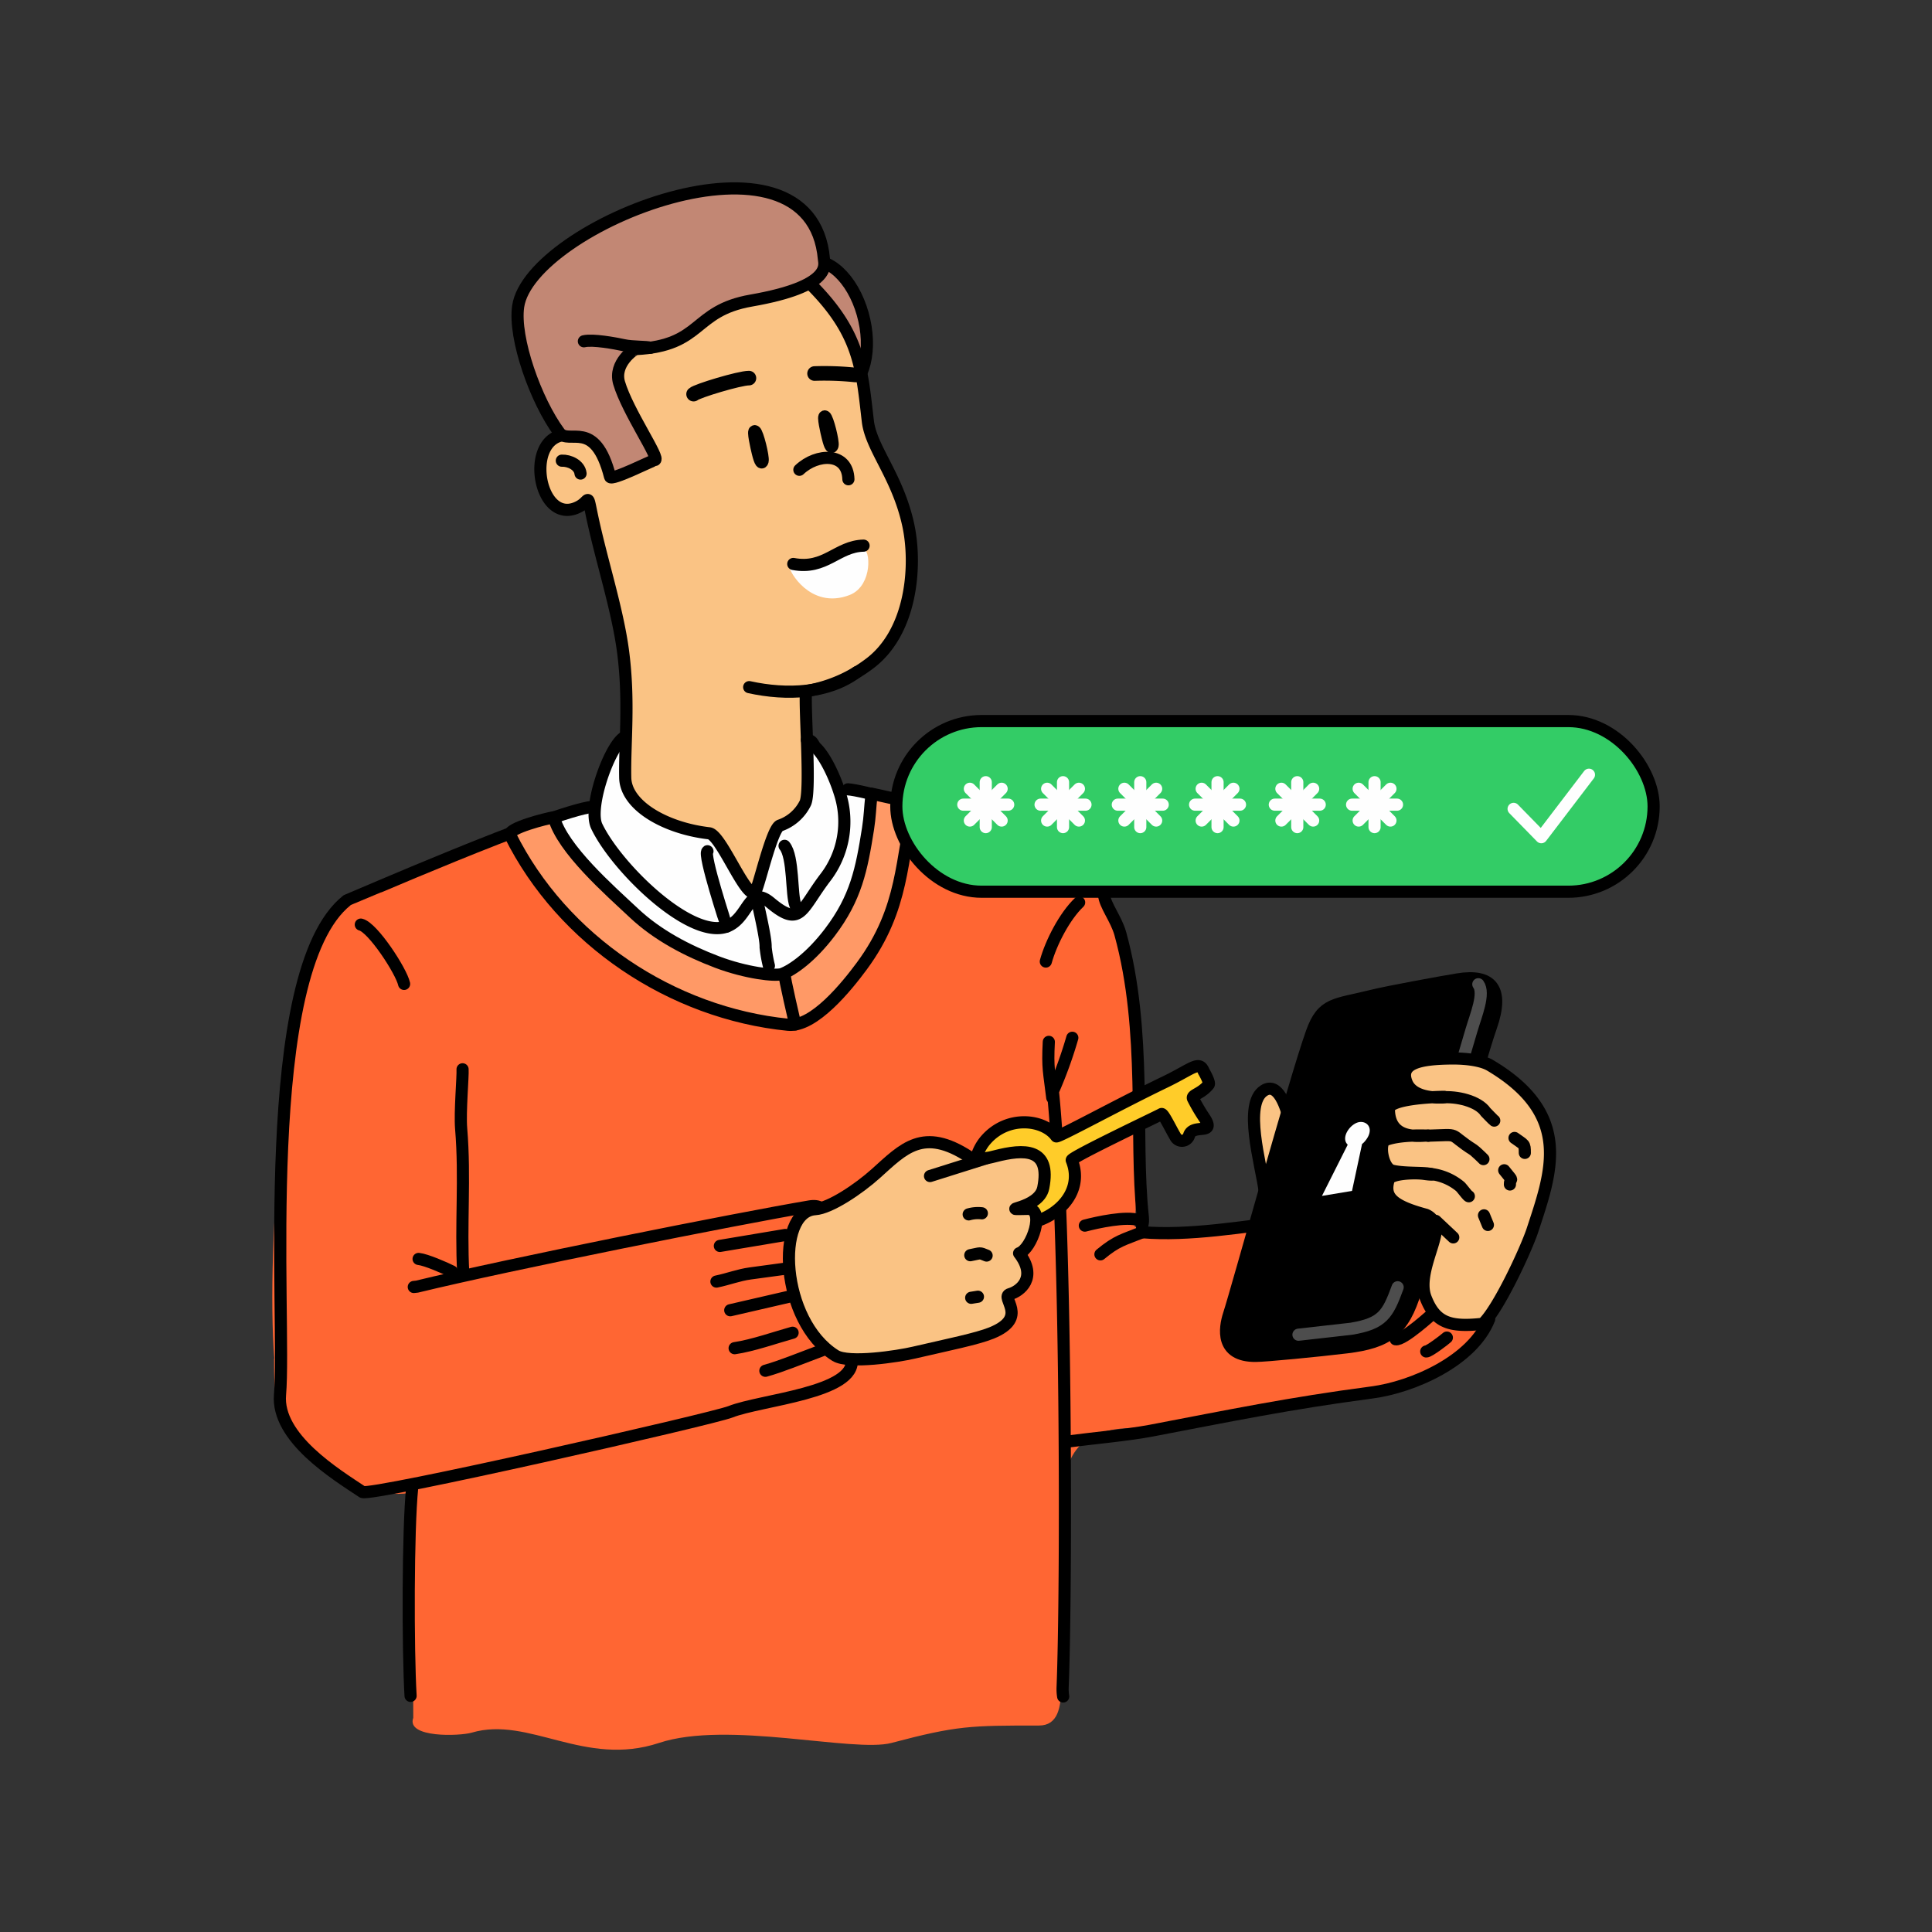 <?xml version="1.0" encoding="UTF-8"?> <svg xmlns="http://www.w3.org/2000/svg" id="Layer_1" data-name="Layer 1" viewBox="0 0 450 450"><rect x="0" y="0" width="450" height="450" fill="#333333" stroke="none"/> <defs> <style>.cls-1{fill:#fefefe;}.cls-1,.cls-10,.cls-2,.cls-4,.cls-5,.cls-8,.cls-9{fill-rule:evenodd;}.cls-2{fill:#fac384;}.cls-12,.cls-3,.cls-6,.cls-7{fill:none;stroke-linecap:round;stroke-linejoin:round;}.cls-3,.cls-7{stroke:#000;}.cls-12,.cls-3,.cls-6{stroke-width:2.83px;}.cls-4{fill:#f63;}.cls-5{fill:#c28774;}.cls-6{stroke:#fefefe;}.cls-7{stroke-width:3.4px;}.cls-9{fill:#ffcc29;}.cls-10{fill:#f96;}.cls-11{fill:#3c6;}.cls-12{stroke:#4d4d4d;}</style> </defs> <title>Thech Peeps_Security</title> <path class="cls-1" d="M128.58,190.45c-.08-.34,9.87-1.29,10.75-4.59,1.06-4,3.95-13.48,8.76-13.74,2.42-.14,37.35-1.73,38.43-.76,4.92,4.45,7.7,12.64,12.54,12.48,5.4-.17,2.74,5,2.92,9.3.34,7.88-10.27,27.48-17,32.2-9.43,6.61-41.57-13.63-47.28-22.26-1.34-2-9-12.1-9.1-12.63"></path> <path class="cls-2" d="M294.55,277.28c-.89-6.31-5-20.16-.15-23.26,6.27-4,8.24,20.32,7.35,21.12C300,276.68,294.61,277.69,294.55,277.28Z"></path> <path class="cls-3" d="M294.55,277.28c-.89-6.31-5-20.16-.15-23.26,6.27-4,8.24,20.32,7.35,21.12C300,276.68,294.61,277.69,294.55,277.28Z"></path> <path class="cls-4" d="M63.89,316.43c-2-25.49,2.4-87.22,14-103.82,4.3-6.14,43.46-21.83,46.6-17.82,14.6,18.69,25.16,34.58,49.09,42.34,18.22,5.91,21.52-16.24,30.11-28.49,3-4.26,8.39-22.45,14.16-20,21.41,9.08,41.56,8.5,45.31,39,2.57,20.93,2.23,39.95,1.13,58.07,9.6,4.29,51.2-3.8,55.59,2.79,1.2,1.82,23.89,11.13,26,20.73,1,4.42-14.44,13.9-16.77,13.83-10.21-.3-46.6,10.44-62.8,9.6-31-1.6-12.52,31.23-18.7,46.2-2.57,6.22,3.23,23.05-5.61,23.05-16,0-19.05,0-34.35,4.05-8.8,2.34-38.17-5.29-54.14,0-17.35,5.75-30.34-6.31-43.61-2.4-2.81.83-15.37,1.28-13.64-3.45,0-3.17-.25-53.51,0-53.45,4.23,1-11.35,4.05-20.23-5.1-10.75-11.07-12.19-7.59-12.19-25.1"></path> <path class="cls-5" d="M188,61.12c4.79-1.66,10.58,3.69,12.93,11.95s.38,16.29-4.41,18-10.58-3.68-12.94-11.94S183.19,62.79,188,61.12Z"></path> <path class="cls-3" d="M188,61.12c4.79-1.66,10.58,3.69,12.93,11.95s.38,16.29-4.41,18-10.58-3.68-12.94-11.94S183.19,62.79,188,61.12Z"></path> <path class="cls-2" d="M202.16,98.28c-1.69-14.32-1.81-23.07-20-38.07-21.24-17.56-57.51,6.08-49.12,41.11-11.53-1.25-7.9,22.06,1.95,16.61,2.32-1.28,1.8-3.15,2.78,1.63,2.18,10.57,6.05,22.22,7.35,32.17,1.54,11.72.34,21.45.51,29.43.14,6.47,9.36,11.76,19.54,12.93,2.79.32,8.52,15.28,10.67,13.74.75-.54,3.87-14.85,5.83-15.56a10.33,10.33,0,0,0,5.86-5.13c1.51-2.66-.38-25,.3-26.18a33.72,33.72,0,0,0,14.38-6.15c10.26-7.39,11.37-23.2,9.33-32.57C209.09,111,203,104.61,202.16,98.28Z"></path> <path class="cls-3" d="M202.16,98.28c-1.69-14.32-1.81-23.07-20-38.07-21.24-17.56-57.51,6.08-49.12,41.11-11.53-1.25-7.9,22.06,1.95,16.61,2.32-1.28,1.8-3.15,2.78,1.63,2.18,10.57,6.05,22.22,7.35,32.17,1.54,11.72.34,21.45.51,29.43.14,6.47,9.36,11.76,19.54,12.93,2.79.32,8.52,15.28,10.67,13.74.75-.54,3.87-14.85,5.83-15.56a10.33,10.33,0,0,0,5.86-5.13c1.51-2.66-.38-25,.3-26.18a33.72,33.72,0,0,0,14.38-6.15c10.26-7.39,11.37-23.2,9.33-32.57C209.09,111,203,104.61,202.16,98.28Z"></path> <path class="cls-3" d="M199.57,156.54c-6.61,5-16.29,5.44-25.07,3.51"></path> <path class="cls-1" d="M185.38,132c5.48,2,9.83-.91,14.52-3.27,1.3-.65,1.86,6.84-2.52,8.54C189.27,140.43,185,131.88,185.38,132Z"></path> <path class="cls-6" d="M185.38,132c5.48,2,9.83-.91,14.52-3.27,1.3-.65,1.86,6.84-2.52,8.54C189.27,140.43,185,131.88,185.38,132Z"></path> <path class="cls-3" d="M201.14,127.09c-6.15.14-8.89,5.68-16.37,4.27"></path> <path class="cls-5" d="M175,70c-13.84,2.4-11.17,10.53-26.94,11.31-.26,0-5.19,3.26-3.87,7.85,2,6.79,9.79,17.89,8.32,18-.53.06-10.15,4.91-10.41,3.9-3.52-13.77-9.59-7.28-11.83-10.31-5.49-7.42-10.66-22-9.58-29.38,2.75-18.74,68.26-45.06,71.22-11C192.06,61.74,193.73,66.73,175,70Z"></path> <path class="cls-3" d="M175,70c-13.84,2.4-11.17,10.53-26.94,11.31-.26,0-5.19,3.26-3.87,7.85,2,6.79,9.79,17.89,8.32,18-.53.06-10.15,4.91-10.41,3.9-3.52-13.77-9.59-7.28-11.83-10.31-5.49-7.42-10.66-22-9.58-29.38,2.75-18.74,68.26-45.06,71.22-11C192.06,61.74,193.73,66.73,175,70Z"></path> <path class="cls-3" d="M130.86,107.3c1.76-.07,4.13,1,4.36,3"></path> <path class="cls-7" d="M174.44,88.07c-2.24,0-12.13,3-12.89,3.73"></path> <path class="cls-7" d="M189.73,87a69,69,0,0,1,9.43.33l.29,0"></path> <path class="cls-3" d="M145.21,171.83c-3.38,2.39-8.3,16.26-6.22,20.62,4.53,9.51,21.77,26.44,30.27,23.36,5.2-1.9,5-9.89,10.19-5.55,7,5.86,7.14,1.63,12.67-5.7a21.37,21.37,0,0,0,3.46-19.9c-1-3.26-3.22-8.29-5.49-10.48-.83-.8-.65-1.73-2.15-1.83"></path> <path class="cls-3" d="M138,187.92c-9.65,1.08-57,21.8-57.21,21.81-20.93,16.64-14.07,97.75-15.57,115.11-.87,10.08,13,18.55,19.2,22.67,1.72,1.15,81.56-17,85.73-18.68,7.09-2.81,29.31-4.36,28.21-12.25,0-.22-8-5.58-8.37-11.35s-2.32-14.18,2-20.23c0-.07,1.16-4.78-3.41-4-17.27,2.93-69.72,13.4-91.45,18.68l-.75.08"></path> <path class="cls-3" d="M197.49,183.85c6.3.33,59,16,59.66,24.54.19,2.47,2.83,5.6,3.8,9.1,6.27,22.71,3.25,47.29,5.21,65.69.25,2.36-.34,1.56-.07,3.83,21.75,1.8,49.33-8.64,71.39-1.52"></path> <path class="cls-3" d="M265.27,284.21c-2.89-1-9.67.49-12.59,1.26"></path> <path class="cls-3" d="M266.09,287c-4.48,1.8-5.89,1.94-9.78,5.16"></path> <path class="cls-3" d="M185.28,210.87c-1-2.39-.4-11.28-2.54-13.86"></path> <path class="cls-3" d="M169.26,215.81c0-.06-5.54-16.88-4.48-17.54"></path> <path class="cls-3" d="M247.63,395.14a11.08,11.08,0,0,1-.13-2c.95-23.2.91-108.57-2.26-138.94a99.85,99.85,0,0,0,4.52-12.48"></path> <path class="cls-3" d="M245.09,255.67c-.7-6-1.13-6.66-.8-13"></path> <path class="cls-3" d="M346.86,307.23C343,317,329,323.09,319.55,324.33c-19.29,2.54-33,5.38-51.64,8.94-5.38,1-13.11,1.69-18.79,2.44"></path> <path class="cls-3" d="M251.35,210.19c-3.38,3.21-6.54,9.35-7.76,13.77"></path> <path class="cls-3" d="M94.12,229.17c-.65-3-7.28-13.15-10.08-13.81"></path> <path class="cls-3" d="M105.26,296.14c-1.62-.81-6-2.73-7.76-2.91"></path> <path class="cls-3" d="M95.63,395C95,384.4,95,356.2,96,346.56"></path> <path class="cls-3" d="M197.61,111.63c-.18-6.34-7.3-6.11-11.42-2.21"></path> <path class="cls-8" d="M177.63,107.37c-.15.61-.51.62-1.13-1.92-.29-1.19-1.26-5.39-.64-5S177.85,106.49,177.63,107.37Z"></path> <path class="cls-3" d="M177.63,107.37c-.15.61-.51.62-1.13-1.92-.29-1.19-1.26-5.39-.64-5S177.85,106.49,177.63,107.37Z"></path> <path class="cls-8" d="M193.92,103.77c-.16.59-.51.6-1.12-1.88-.29-1.16-1.25-5.27-.63-4.88S194.14,102.9,193.92,103.77Z"></path> <path class="cls-3" d="M193.92,103.77c-.16.59-.51.6-1.12-1.88-.29-1.16-1.25-5.27-.63-4.88S194.14,102.9,193.92,103.77Z"></path> <path class="cls-3" d="M151.5,81c-.87-.3-4.13-.15-6.2-.6S138.08,79,136,79.49"></path> <path class="cls-3" d="M107.9,296.59c-.63-11.51.48-22.09-.49-33.73-.32-3.86.44-12.17.33-13.8"></path> <path class="cls-9" d="M229.58,265.55c5.09-5.89,13.53-4.87,16.44-.87.28.38,14.56-7.47,25.28-12.63,6.44-3.1,8-5.16,9.08-2.49.25.41,1.49,2.65,1.14,3.07-1.78,2.2-4,2.36-3.65,3.23a42.67,42.67,0,0,0,2.72,4.62c2.55,4-2.62,1.2-3.61,3.89a1.72,1.72,0,0,1-3.25.31c-1-1.65-2.8-5.47-3.2-5.19s-21.16,10.11-20.9,10.74c3.27,8.21-4.88,14.84-12.42,14.87C226.92,285.14,224.14,271.85,229.58,265.55Z"></path> <path class="cls-3" d="M229.58,265.55c5.09-5.89,13.53-4.87,16.44-.87.28.38,14.56-7.47,25.28-12.63,6.44-3.1,8-5.16,9.08-2.49.25.41,1.49,2.65,1.14,3.07-1.78,2.2-4,2.36-3.65,3.23a42.67,42.67,0,0,0,2.72,4.62c2.55,4-2.62,1.2-3.61,3.89a1.72,1.72,0,0,1-3.25.31c-1-1.65-2.8-5.47-3.2-5.19s-21.16,10.11-20.9,10.74c3.27,8.21-4.88,14.84-12.42,14.87C226.92,285.14,224.14,271.85,229.58,265.55Z"></path> <path class="cls-2" d="M189.86,281.64c3.48-.22,10.15-4.71,14.15-8.31,6.47-5.81,11-10.9,21.75-3.88,1.31.85,3.53.51,6-.13,6.77-1.75,13.08-2,11.24,7.32-1,5.14-11.44,5.08-3.63,4.93,4.18-.08,1,9.32-2,10.34,4.4,5.72.15,8.87-2.12,9.5-2.5.7,4.67,5.43-4.33,9.08-3.42,1.38-10.17,2.73-18.05,4.56-3.71.87-15.19,2.64-18.3.69C181.66,307.67,180.59,282.22,189.86,281.64Z"></path> <path class="cls-3" d="M189.86,281.64c3.48-.22,10.15-4.71,14.15-8.31,6.47-5.81,11-10.9,21.75-3.88,1.31.85,3.53.51,6-.13,6.77-1.75,13.08-2,11.24,7.32-1,5.14-11.44,5.08-3.63,4.93,4.18-.08,1,9.32-2,10.34,4.4,5.72.15,8.87-2.12,9.5-2.5.7,4.67,5.43-4.33,9.08-3.42,1.38-10.17,2.73-18.05,4.56-3.71.87-15.19,2.64-18.3.69C181.66,307.67,180.59,282.22,189.86,281.64Z"></path> <line class="cls-3" x1="229.82" y1="269.76" x2="216.62" y2="273.92"></line> <path class="cls-3" d="M225.63,282.85a8,8,0,0,1,3.06-.25"></path> <path class="cls-3" d="M226,292.36c2.58-.49,2-.65,3.8.08"></path> <line class="cls-3" x1="226.21" y1="302.28" x2="227.78" y2="302.03"></line> <path class="cls-10" d="M129,190.37c-1.49.19-10.94,2.58-10.18,4.12C131,219,156.48,236,183.59,238.69c6,.6,13.74-9.08,17.14-13.68,10.07-13.63,9-25.18,12.2-37.47-1.42-1-8.92-2.43-9.9-2.66l-.08.53c-.29,2.67-.33,4.79-.77,7.62-1.5,9.5-2.8,16.1-8.88,24.11-4.38,5.78-8.71,8.8-11.15,9.72-1.54.57-8.41-.24-15.12-2.78-6.94-2.63-13.84-6.23-19.32-11.36C142.09,207.44,131,197.78,129,190.37Z"></path> <path class="cls-3" d="M129,190.37c-1.49.19-10.94,2.58-10.18,4.12C131,219,156.48,236,183.59,238.69c6,.6,13.74-9.08,17.14-13.68,10.07-13.63,9-25.18,12.2-37.47-1.42-1-8.92-2.43-9.9-2.66l-.08.53c-.29,2.67-.33,4.79-.77,7.62-1.5,9.5-2.8,16.1-8.88,24.11-4.38,5.78-8.71,8.8-11.15,9.72-1.54.57-8.41-.24-15.12-2.78-6.94-2.63-13.84-6.23-19.32-11.36C142.09,207.44,131,197.78,129,190.37Z"></path> <path class="cls-3" d="M185.24,238.61c-.09-.27-2.58-10.94-2.51-11.7"></path> <path class="cls-3" d="M176.28,209.06c-.08.49,2.16,9.21,2.05,11.57a31.39,31.39,0,0,0,.76,4.31"></path> <rect class="cls-11" x="208.77" y="167.95" width="176.39" height="39.75" rx="19.88" ry="19.88"></rect> <rect class="cls-3" x="208.77" y="167.95" width="176.39" height="39.75" rx="19.88" ry="19.88"></rect> <line class="cls-6" x1="225.9" y1="183.72" x2="233.3" y2="191.12"></line> <line class="cls-6" x1="224.37" y1="187.42" x2="234.83" y2="187.42"></line> <line class="cls-6" x1="233.3" y1="183.72" x2="225.9" y2="191.12"></line> <line class="cls-6" x1="229.6" y1="182.19" x2="229.6" y2="192.65"></line> <line class="cls-6" x1="242.37" y1="187.42" x2="252.83" y2="187.42"></line> <line class="cls-6" x1="243.9" y1="191.12" x2="251.3" y2="183.72"></line> <line class="cls-6" x1="247.6" y1="182.19" x2="247.6" y2="192.65"></line> <line class="cls-6" x1="243.9" y1="183.72" x2="251.3" y2="191.12"></line> <line class="cls-6" x1="261.89" y1="191.12" x2="269.29" y2="183.72"></line> <line class="cls-6" x1="265.59" y1="192.65" x2="265.59" y2="182.19"></line> <line class="cls-6" x1="261.89" y1="183.72" x2="269.29" y2="191.12"></line> <line class="cls-6" x1="260.36" y1="187.42" x2="270.82" y2="187.42"></line> <line class="cls-6" x1="298.46" y1="191.12" x2="305.86" y2="183.72"></line> <line class="cls-6" x1="302.16" y1="192.65" x2="302.16" y2="182.19"></line> <line class="cls-6" x1="298.46" y1="183.72" x2="305.86" y2="191.12"></line> <line class="cls-6" x1="296.93" y1="187.42" x2="307.39" y2="187.42"></line> <line class="cls-6" x1="283.59" y1="192.65" x2="283.59" y2="182.19"></line> <line class="cls-6" x1="287.29" y1="191.12" x2="279.89" y2="183.72"></line> <line class="cls-6" x1="278.36" y1="187.42" x2="288.82" y2="187.42"></line> <line class="cls-6" x1="279.89" y1="191.12" x2="287.29" y2="183.72"></line> <line class="cls-6" x1="320.16" y1="192.65" x2="320.16" y2="182.19"></line> <line class="cls-6" x1="323.86" y1="191.12" x2="316.46" y2="183.72"></line> <line class="cls-6" x1="314.93" y1="187.42" x2="325.39" y2="187.42"></line> <line class="cls-6" x1="316.46" y1="191.12" x2="323.86" y2="183.72"></line> <polyline class="cls-6" points="352.55 188.4 359 195 370.1 180.45"></polyline> <line class="cls-3" x1="167.67" y1="290.2" x2="182.9" y2="287.65"></line> <path class="cls-3" d="M182.92,295.5l-8.18,1.11c-2.73.37-5.08,1.32-7.87,1.89"></path> <line class="cls-3" x1="183.74" y1="302.03" x2="170.09" y2="305.18"></line> <path class="cls-3" d="M184.61,310.42c-3.63,1-9.32,3-13.5,3.6"></path> <path class="cls-3" d="M191.39,314.55c-5.15,1.93-9.52,3.73-13.12,4.73"></path> <path class="cls-8" d="M347.29,239.13c3.08-8.82.12-12.33-7.83-11-3.73.61-16.2,2.89-19.73,3.77-8.83,2.21-11.67,1.55-14.19,8.61-4,11.19-17.37,59.82-19.29,65.68-1,3.08-2.09,9.7,6.23,9.62,2.23,0,14.49-1.18,21.23-2,9.53-1.16,13.2-3.86,16-13.18C336.39,278.21,343.81,249.1,347.29,239.13Z"></path> <path class="cls-3" d="M347.29,239.13c3.08-8.82.12-12.33-7.83-11-3.73.61-16.2,2.89-19.73,3.77-8.83,2.21-11.67,1.55-14.19,8.61-4,11.19-17.37,59.82-19.29,65.68-1,3.08-2.09,9.7,6.23,9.62,2.23,0,14.49-1.18,21.23-2,9.53-1.16,13.2-3.86,16-13.18C336.39,278.21,343.81,249.1,347.29,239.13Z"></path> <path class="cls-1" d="M314.91,277.39l-7,1.16,6-11.93c-1.75-1.67.68-5,2.73-5.27s3.58,1.87,1.17,4.59a4,4,0,0,1-.56.52Z"></path> <path class="cls-12" d="M344.33,229.25c1.58,2.16-.56,7.18-1.6,10.72l-9.89,33.51"></path> <path class="cls-12" d="M302.44,310.88l12.3-1.39c7.32-1.22,8.48-3.35,10.8-9.66"></path> <path class="cls-2" d="M345.36,308.34c3.61-3.33,10-17.1,11.56-21.74,4.51-13.73,9.46-27-9.84-38.46-1.9-1.13-5.4-1.63-8.93-1.6-7.59.06-12.35,1.15-10.5,5.65s10.18,3.3,8.63,3.29c-2.48,0-12.8.46-12.78,2.88.07,7.95,8.48,5.89,9.16,6.16,0,0-6.4-.37-9.93,1-1.68.66-.73,6.6,1.57,7.16s5.87.44,7.74.6,2.18.5-.31.14c-2.23-.32-7.86-.11-8.29,1.38-1.15,3.95.72,6,8.67,8.14a3.78,3.78,0,0,1,2.33,3.31c0,3.59-4.33,11-2.38,16C334.35,308.17,337.78,309.17,345.36,308.34Z"></path> <path class="cls-3" d="M345.36,308.34c3.61-3.33,10-17.1,11.56-21.74,4.51-13.73,9.46-27-9.84-38.46-1.9-1.13-5.4-1.63-8.93-1.6-7.59.06-12.35,1.15-10.5,5.65s10.18,3.3,8.63,3.29c-2.48,0-12.8.46-12.78,2.88.07,7.95,8.48,5.89,9.16,6.16,0,0-6.4-.37-9.93,1-1.68.66-.73,6.6,1.57,7.16s5.87.44,7.74.6,2.18.5-.31.14c-2.23-.32-7.86-.11-8.29,1.38-1.15,3.95.72,6,8.67,8.14a3.78,3.78,0,0,1,2.33,3.31c0,3.59-4.33,11-2.38,16C334.35,308.17,337.78,309.17,345.36,308.34Z"></path> <path class="cls-3" d="M335.82,255.61c3.43-.33,8.49.84,10.22,3.4,0,0,1.78,1.86,2,2"></path> <path class="cls-3" d="M332.66,264.52c8-.22,4.23-.69,10.55,3.33.24.15,1.94,1.72,2.31,2.13"></path> <path class="cls-3" d="M332.45,273.38a13,13,0,0,1,7.67,3c.44.42,1.73,2.21,2,2.25"></path> <path class="cls-3" d="M352.76,265.05c2.29,1.67,2.4,1.29,2.4,3.48"></path> <path class="cls-3" d="M350.36,272.58c2.53,3.18,1.33,1.32,1.33,3.31"></path> <line class="cls-3" x1="345.65" y1="283.08" x2="346.56" y2="285.31"></line> <line class="cls-3" x1="334.4" y1="284.36" x2="338.49" y2="288.21"></line> <path class="cls-3" d="M333.81,305.86s-7,6.43-8.74,6.08"></path> <path class="cls-3" d="M337,311.55c-.57.53-4.17,3.27-4.8,3.23"></path> </svg> 